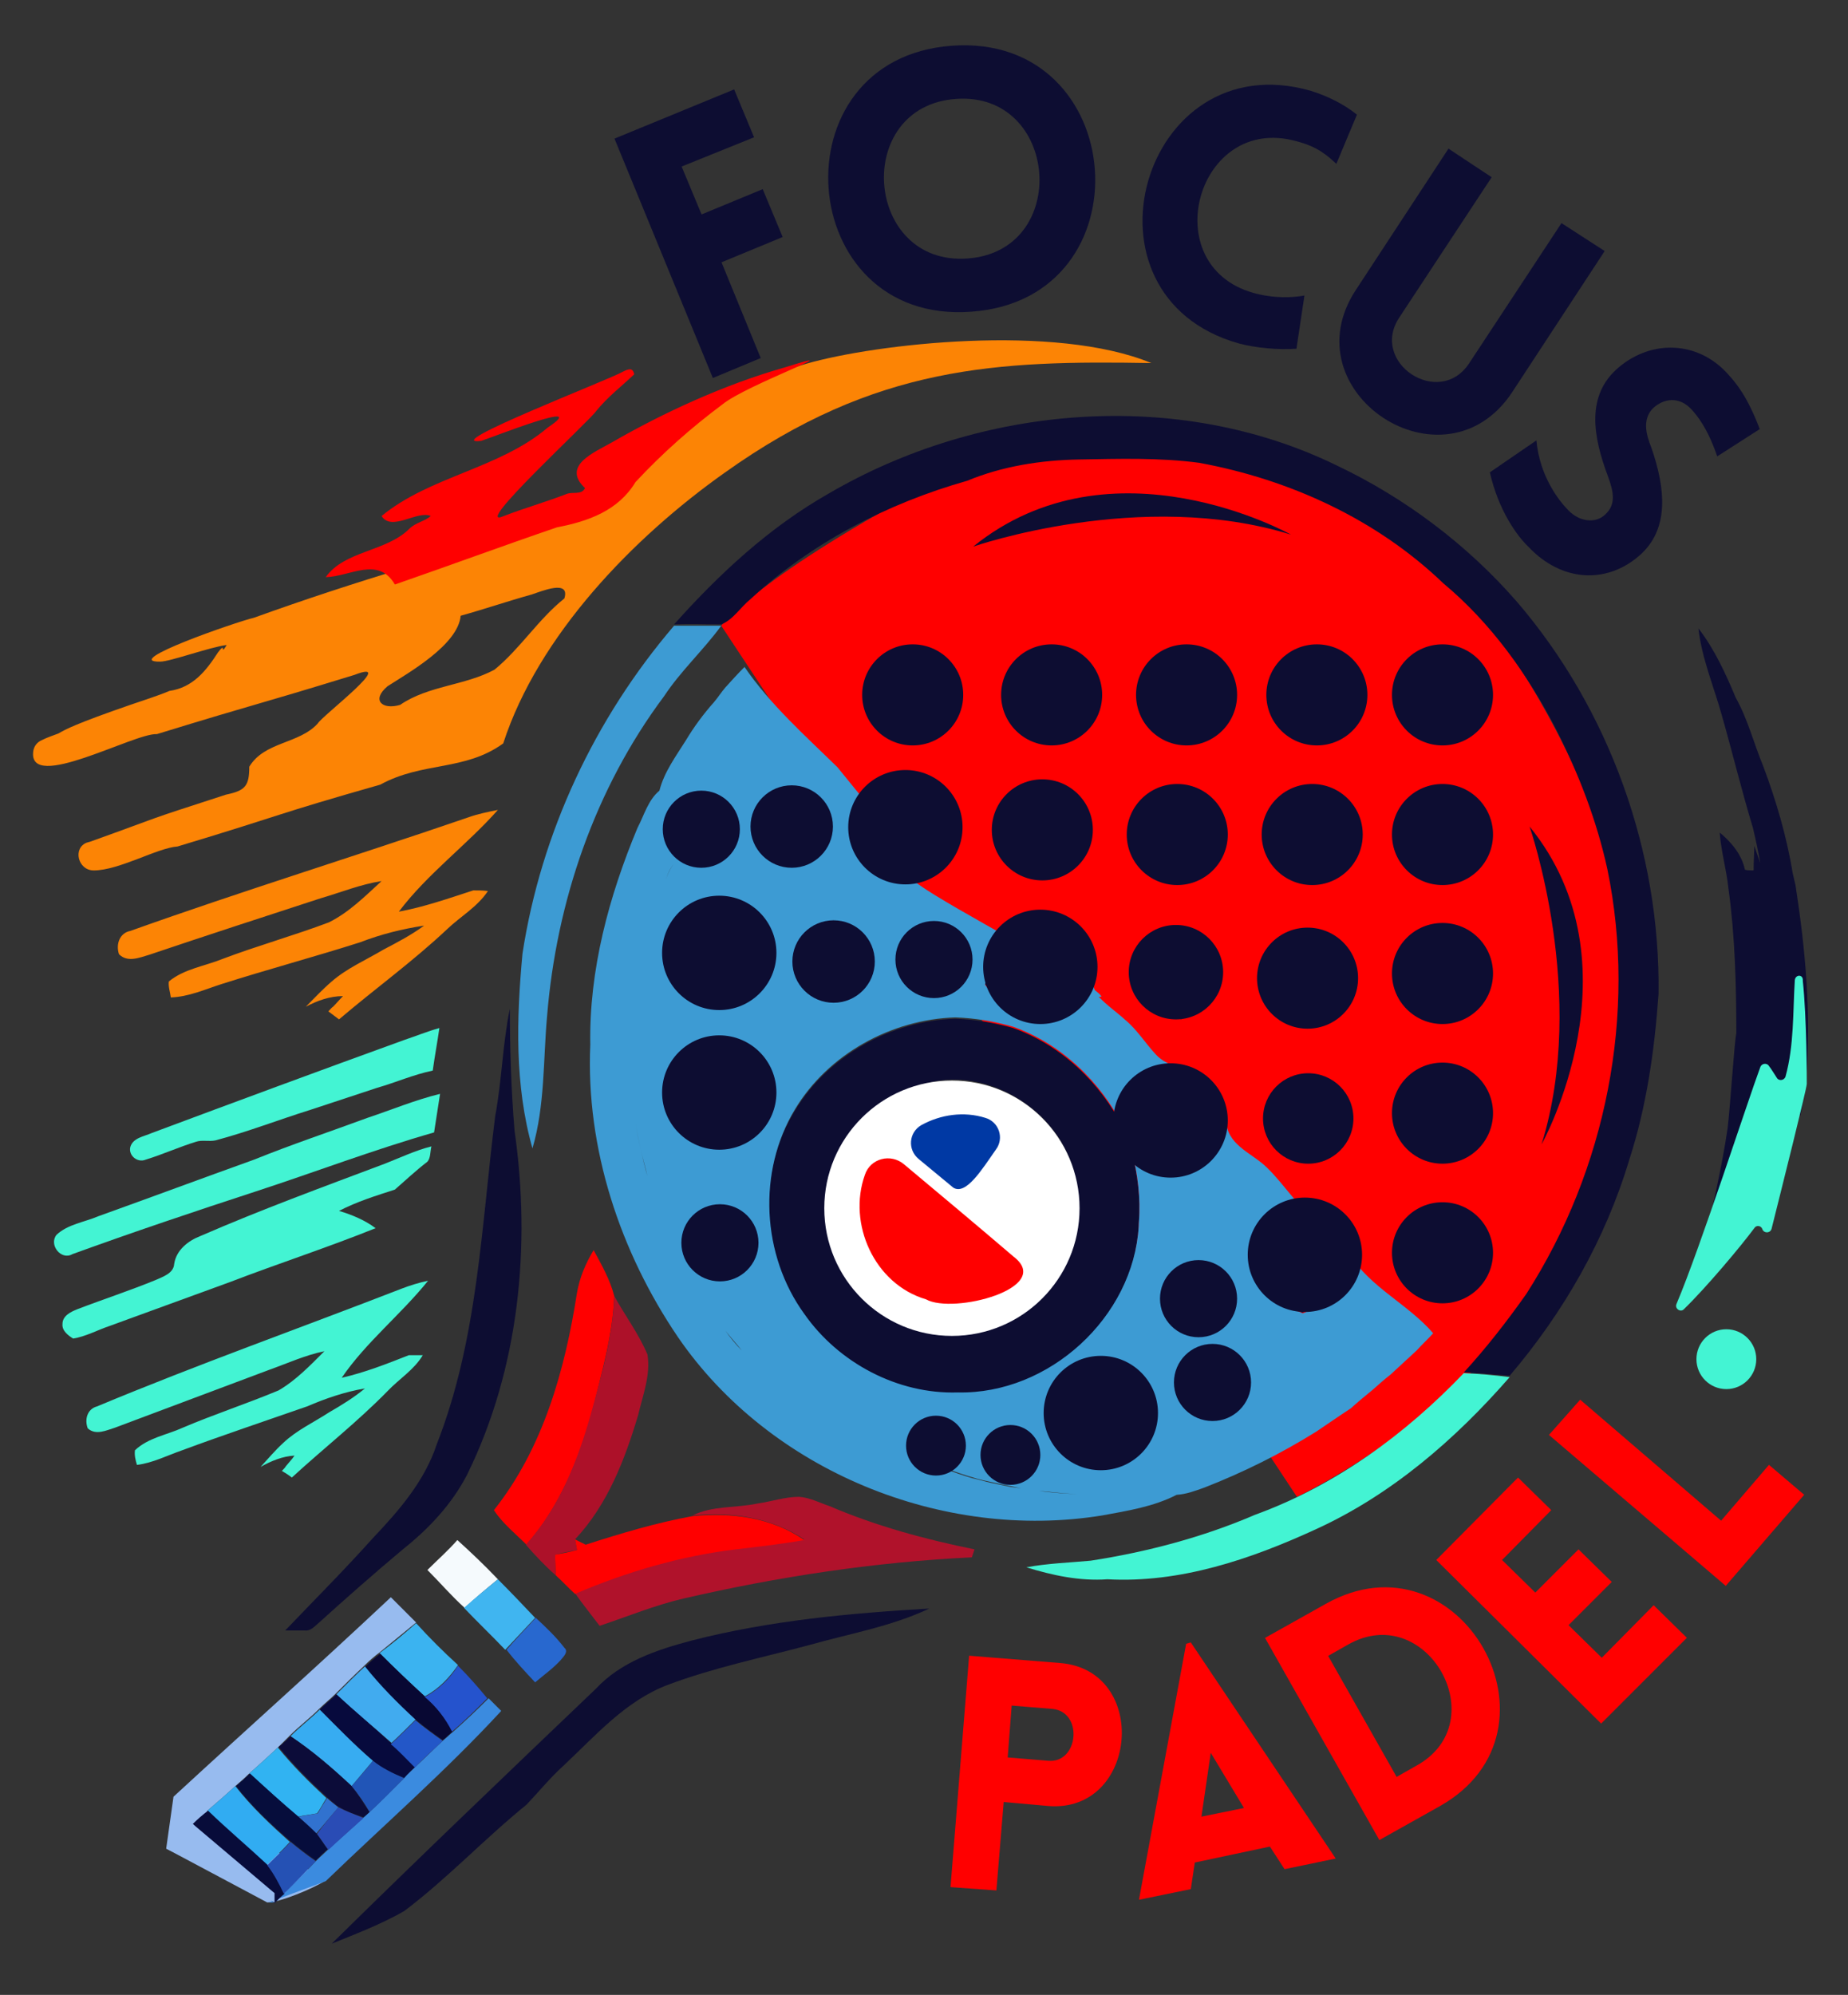 <svg xmlns="http://www.w3.org/2000/svg" xmlns:xlink="http://www.w3.org/1999/xlink" id="Capa_1" x="0px" y="0px" viewBox="0 0 278 300" style="enable-background:new 0 0 278 300;" xml:space="preserve"><rect x="0" y="0" width="278" height="300" fill="#333333" stroke="none"/><style type="text/css">	.st0{fill:#FF0000;}	.st1{fill:#0D0D32;}	.st2{fill:#3D9BD3;}	.st3{fill:#0E0A34;}	.st4{fill:#0F0B30;}	.st5{fill:#0F0A32;}	.st6{fill:#0E0C34;}	.st7{fill:#110B2E;}	.st8{fill:#0E0C30;}	.st9{fill:#0F0A30;}	.st10{fill:#0E0B32;}	.st11{fill:#0E0C31;}	.st12{fill:#0C0F34;}	.st13{fill:#0B0E3E;}	.st14{fill:#0F0D32;}	.st15{fill:#0A0F32;}	.st16{fill:#091137;}	.st17{fill:#0A0F35;}	.st18{fill:#0E0A31;}	.st19{fill:#0E0B33;}	.st20{fill:#0B0F32;}	.st21{fill:#0F0C30;}	.st22{fill:#100A30;}	.st23{fill:#0A1035;}	.st24{fill:#0D0D31;}	.st25{fill:#100932;}	.st26{fill:#0A0D34;}	.st27{fill:#0C1139;}	.st28{fill:#0B0E36;}	.st29{fill:#071345;}	.st30{fill:#061240;}	.st31{fill:#43F4D3;}	.st32{fill:#AD1129;}	.st33{fill:#B0122B;}	.st34{fill:#F5FAFD;}	.st35{fill:#40B5F0;}	.st36{fill:#97BBEF;}	.st37{fill:#2868CF;}	.st38{fill:#3BB3F0;}	.st39{fill:#080833;}	.st40{fill:#2553CD;}	.st41{fill:#41ABEF;}	.st42{fill:#070A3D;}	.st43{fill:#3B8BDF;}	.st44{fill:#37ACF1;}	.st45{fill:#2357C8;}	.st46{fill:#0C0C39;}	.st47{fill:#31B3F2;}	.st48{fill:#2155B7;}	.st49{fill:#060D3C;}	.st50{fill:#31ACF2;}	.st51{fill:#3172CF;}	.st52{fill:#2A4CB5;}	.st53{fill:#080C3A;}	.st54{fill:#2551B4;}	.st55{fill:#070D3C;}	.st56{fill:#FFFFFF;}	.st57{fill:#0039A4;}	.st58{fill:#FC8405;}</style><g>	<g>		<path class="st0" d="M141.7,72c0,0,56.4-25.4,90,33.5c46.4,81.3-36.6,119.6-36.6,119.6l-86.6-131C108.5,94.1,113.7,86.8,141.7,72z   "></path>		<g>			<path class="st1" d="M124.7,74.2c22.8-13.3,52.4-15.9,76.4-4.2c10.3,4.9,19.6,11.9,27.1,20.5c13.9,16.2,21.6,37.6,21.3,59    c-0.6,8.4-1.8,16.9-4.4,24.9c-3.6,12-9.9,23-18,32.5c-2.3-0.2-4.6-0.4-6.9-0.5c3.4-3.7,6.5-7.7,9.4-11.8    c12-18.7,16.7-42.1,12.2-63.9c-1.6-7.3-4.3-14.3-7.7-21c-4.3-8.3-9.8-16-17-22c-10-9.6-23.1-15.6-36.7-18.1    c-6-0.8-12.1-0.6-18.1-0.5c-5.7,0.1-11.5,1-16.8,3.2c-12,3.4-23.4,9.3-32.6,17.8c-1.5,1.2-2.6,3.1-4.4,3.8c-2.4,0-4.7-0.1-7.1,0    C108.1,86.4,115.7,79.3,124.7,74.2z"></path>		</g>		<g>			<path class="st2" d="M101.4,94.1c2.4,0,4.7,0,7.1,0c-2.7,3.7-6.1,6.8-8.6,10.6c-10.4,13.9-16.2,30.9-17.6,48.1    c-0.6,6.6-0.3,13.4-2.2,19.9c-2.7-9.5-2.4-19.6-1.5-29.3C81.4,125.2,89.5,108,101.4,94.1z"></path>		</g>		<g>			<path class="st3" d="M133,100c1.8-1.8,4.6-1.6,7-1.9c1.6,1.5,3.1,3.2,3.6,5.3c0.4,2-0.8,3.8-1.7,5.6c-2.4,1.2-5.3,2.5-7.9,0.9    C130.8,107.8,130.1,102.6,133,100z"></path>		</g>		<g>			<path class="st4" d="M175.8,98.9c2-0.3,4.3-0.4,5.7,1.3c2.3,1.9,2.7,5.3,1.6,7.9c-1.7,3.3-6.5,4.6-9.4,2.1    C169.5,107.3,170.7,99.7,175.8,98.9z"></path>			<path class="st4" d="M170.9,144.5c1-1.3,1.9-2.6,3.3-3.4c1.9-0.6,3.9-0.5,5.8-0.6c1,0.9,2,1.8,3,2.8c0,1.8,0.1,3.6,0,5.5    c-1.7,1.6-3.5,3.1-5.3,4.5c-1.8-0.8-3.8-1.4-5.3-2.8C171,148.8,171.1,146.5,170.9,144.5z"></path>		</g>		<g>			<path class="st5" d="M154.1,99.2c2.4-1,5.9-1.2,7.8,1c2.3,2.3,2.3,6.6-0.1,8.9c-2.4,2.7-7.5,2.4-9.4-0.8    C150.5,105.6,150.8,100.9,154.1,99.2z"></path>		</g>		<g>			<path class="st6" d="M194.6,99.3c3.5-1.8,7.9,0.6,8.8,4.3c1.9,5.2-5.5,10.3-9.7,6.8C189.8,107.7,190.3,101.2,194.6,99.3z"></path>		</g>		<g>			<path class="st7" d="M215,99.6c2.3-0.5,5.1-0.3,6.7,1.6c2.7,2.7,2.1,8-1.5,9.7c-2.6,1.2-6.4,1.2-8-1.5    C209.7,106.2,211.1,100.9,215,99.6z"></path>		</g>		<g>			<path class="st8" d="M134.3,117.6c1.4-0.1,2.7-0.2,4.1-0.2c2.5,0.7,4.3,2.8,5.7,4.8c-0.1,1.6-0.2,3.3-0.3,4.9    c-0.9,1.5-2.1,2.9-3.2,4.2c-1.2,0.2-2.4,0.5-3.6,0.7c-4.3,0.3-7.4-3.2-8.3-7.1c0.1-0.3,0.3-0.9,0.3-1.2c0.3-1.1,0.7-2.2,1-3.4    C131.4,119.4,132.8,118.4,134.3,117.6z"></path>		</g>		<g>			<path class="st9" d="M152.5,120.9c2.2-3.3,7.9-2.9,9.9,0.4c1.8,2.3,0.8,5.4-0.2,7.9c-0.2,0.2-0.5,0.6-0.7,0.8    c-1,0.4-2.1,0.8-3.1,1.2c-1.8,0-3.7-0.3-5.1-1.5c-1.9-1.4-2-4-2.5-6.1C151.4,122.7,151.9,121.8,152.5,120.9z"></path>		</g>		<g>			<path class="st10" d="M175,119.5c4.1-1.7,9.5,2.2,8.6,6.8c-0.2,5.3-8.2,7.6-11.1,3.1C169.6,126.3,170.9,120.8,175,119.5z"></path>		</g>		<g>			<path class="st11" d="M194.1,119.9c4-2.6,9.6,1.3,9.2,5.8c0.6,5.2-7.2,8.2-10.5,4.4C190,127.2,190.7,122,194.1,119.9z"></path>			<path class="st11" d="M214.9,119.8c3.7-1.1,8.1,1.1,8.5,5.2c1,5.4-6.8,9.3-10.6,5.3C209.4,127.5,210.7,121.1,214.9,119.8z"></path>		</g>		<g>			<path class="st12" d="M116.2,121.3c1.1-0.5,2.1-0.9,3.2-1.4c2.1,1.1,3.8,2.7,4.7,4.9c-0.3,1-0.6,2.1-0.9,3.1    c-1.8,0.6-3.6,1.3-5.6,1.3c-2.5-0.6-3-3.2-3.2-5.4C115,123,115.6,122.1,116.2,121.3z"></path>		</g>		<g>			<path class="st13" d="M101.2,122c1.6-0.5,3.2-1.3,4.8-1c1.2,0.6,2.2,1.5,3.3,2.3c-0.3,1.5-0.2,3.2-1.2,4.5c-1.4,1.6-3.8,1-5.7,1    C101.1,126.8,100.6,124.4,101.2,122z"></path>		</g>		<g>			<path class="st14" d="M154.6,138.3c1.9,0.4,3.8,0.6,5.5,1.4c2,1.1,3.1,3.3,3.6,5.5c-0.2,1.7-0.5,3.3-1,4.9    c-0.6,0.8-1.3,1.5-2,2.2c-2.3,0.9-4.8,1.2-7.2,1c-2.3-1.2-3.8-3.3-5.3-5.3c0.1-1.3,0.3-2.7,0.5-4c0.3-1,0.7-2,1.1-3    C151.3,140.1,152.9,139.2,154.6,138.3z"></path>		</g>		<g>			<path class="st15" d="M106.5,139.2c1.8-0.3,4-0.3,5.4,1.1c2.4,2.1,2.6,6.5,0.1,8.6c-2.6,2.4-7.8,1.9-9.2-1.6    C101.2,144.3,103,139.9,106.5,139.2z"></path>		</g>		<g>			<path class="st16" d="M123.3,139.9c2.8-1.4,6.6,0.9,6.7,4.1c0.5,3.5-3.7,6-6.8,4.8C119.2,147.7,119.5,141,123.3,139.9z"></path>		</g>		<g>			<path class="st17" d="M136.7,140.8c1.8-0.2,3.6-0.4,5.4-0.6c0.5,1,1.1,2.1,1.5,3.1c0.3,0.7,0.5,1.5,0.8,2.2c-1,1.1-2,2.2-3.1,3.3    c-1.5-0.2-3-0.1-4.4-0.6c-1.1-0.8-1.7-2.2-2.2-3.5C135.4,143.4,136,142.1,136.7,140.8z"></path>		</g>		<g>			<path class="st18" d="M214.3,140.9c3-0.7,6.8-0.3,8.3,2.7c2.1,3.3,0.1,7.7-3.3,9.1c-3,1.4-6.9,0-8.2-3    C210,146.6,210.6,141.9,214.3,140.9z"></path>		</g>		<g>			<path class="st19" d="M192.3,142.5c3.1-4,10.8-1.5,10.9,3.6c0.4,2.6-1.5,4.6-2.9,6.4c-2.5,0.1-5.4,1-7.4-0.9    c-1.9-1.8-2.1-4.5-2.4-6.9C191.1,143.9,191.7,143.2,192.3,142.5z"></path>		</g>		<g>			<path class="st1" d="M74.5,167.8c1-5.3,1.1-10.8,2.2-16.1c0,6.1,0.2,12.2,0.7,18.3c2.5,17.4,0.7,35.8-7.1,51.7    c-2.3,4.5-5.8,8.2-9.7,11.3c-4.3,3.6-8.5,7.3-12.7,11.1c-0.6,0.5-1.2,1.2-2,1.1c-1,0-2,0-3,0c4.4-4.6,8.9-9.1,13.2-13.9    c3.9-4.1,7.8-8.6,9.6-14.1C71.9,201.4,72.4,184.4,74.5,167.8z"></path>		</g>		<g>			<g>				<path class="st1" d="M119.6,167c5-8.3,14.5-13.5,24.1-13.8c3,0.1,5.9,0.6,8.7,1.4c7.3,2.6,13.2,8.3,16.6,15.1     c0.5-2.1,1.1-4.2,1.7-6.2c0.9-0.5,1.7-1.1,2.6-1.6c1.8-0.4,3.7-0.6,5.6-0.5c3.6,0.9,4.9,4.6,5.6,7.8c-0.7,1.4-1.4,2.8-2.2,4.1     c-0.5,0.5-0.9,0.9-1.4,1.4c-1.8,0.5-3.6,0.7-5.4,0.8c-2.2-0.6-4-2.1-5.6-3.6c1,3.4,1.6,7,1.5,10.6c0,0.5-0.1,1.5-0.1,2     c-0.8,13.7-13.5,25.3-27.2,25c-9.1,0.3-18-4.5-23.1-11.8C114.6,188.9,113.8,176.3,119.6,167z M139.8,162.8     c-3.9,0.7-7.2,3-10.1,5.6c-2.9,3.2-4.4,7.4-4.8,11.6c0.1,3.4,0.2,7.1,2.1,10.1c3.1,7.2,11.4,11.3,19,10.3     c5.7-0.8,10.8-4.5,13.4-9.6c4.2-6.2,3.6-15.1-1-20.9C154.2,164.5,146.8,161.1,139.8,162.8z"></path>			</g>		</g>		<g>			<path class="st20" d="M105.2,159.6c3.5-1.9,8.5,0.5,8.7,4.6c0.7,4.4-4.8,8.2-8.6,5.9C101,168.4,101.1,161.5,105.2,159.6z"></path>		</g>		<g>			<path class="st21" d="M215,162.5c2.9-0.8,6.3,0.7,7.5,3.4c0.4,1.4,0.4,2.9,0.1,4.4c-1.4,4-7.3,5.7-10.2,2.4    c-2.1-1.6-2-4.4-1.5-6.7C211.8,164.3,213.3,163.1,215,162.5z"></path>		</g>		<g>			<path class="st22" d="M194.1,163.1c1.4-0.7,3-0.7,4.5-0.7c0.8,0.2,1.6,0.5,2.3,0.8c0.8,2.2,2.3,4.5,1.4,6.9    c-1,1.6-2.5,2.8-3.8,4.2c-1.8-0.4-3.7-0.4-5.3-1.3c-1.9-1.4-2.1-3.9-2.8-6C191.7,165.6,192.6,164.1,194.1,163.1z"></path>		</g>		<g>			<path class="st23" d="M106.5,182.6c3.5-1.7,7.6,2.4,5.9,5.8c-0.9,2.7-4.3,3.6-6.6,2.2C102.9,188.9,103.2,183.6,106.5,182.6z"></path>		</g>		<g>			<path class="st24" d="M190.8,184.9c1.2-0.4,2.3-0.9,3.5-1.3c1.4-0.1,2.7-0.1,4.1,0c1.9,1.3,3.3,3,4.5,4.9    c-0.2,1.7-0.4,3.4-0.7,5.2c-0.8,0.7-1.7,1.5-2.6,2.2c-1.2,0.5-2.5,1-3.7,1.5c-2.7-1-5.5-2.5-6.7-5.3    C189.1,189.6,189.9,187.2,190.8,184.9z"></path>		</g>		<g>			<path class="st25" d="M211,187.3c1-3.3,4.7-4.5,7.8-3.8c0.9,0.5,1.8,1.1,2.7,1.7c0.7,2.9,0.4,5.9-1.2,8.4c-2.3,0.3-5,1.3-7-0.3    C211.4,192.1,210.9,189.5,211,187.3z"></path>		</g>		<path class="st0" d="M141.9,108.9c-2.4,1.2-5.3,2.5-7.9,0.9c-3.2-2.1-3.9-7.3-1-9.9c1.8-1.8,4.6-1.6,7-1.9   c1.6,1.5,3.1,3.2,3.6,5.3C144,105.4,142.8,107.2,141.9,108.9z M162.3,129.2c-0.2,0.2-0.5,0.6-0.7,0.8c-1,0.4-2.1,0.8-3.1,1.2   c-1.8,0-3.7-0.3-5.1-1.5c-1.9-1.4-2-4-2.5-6.1c0.5-0.9,1-1.9,1.7-2.7c2.2-3.3,7.9-2.9,9.9,0.4   C164.2,123.6,163.3,126.7,162.3,129.2z M161.8,109.1c-2.4,2.7-7.5,2.4-9.4-0.8c-1.9-2.8-1.5-7.5,1.7-9.1c2.4-1,5.9-1.2,7.8,1   C164.2,102.5,164.1,106.9,161.8,109.1z M175.8,98.9c2-0.3,4.3-0.4,5.7,1.3c2.3,1.9,2.7,5.3,1.6,7.9c-1.7,3.3-6.5,4.6-9.4,2.1   C169.5,107.3,170.7,99.7,175.8,98.9z M183,148.8c-1.7,1.6-3.5,3.1-5.3,4.5c-1.8-0.8-3.8-1.4-5.3-2.8c-1.4-1.6-1.3-4-1.5-6   c1-1.3,1.9-2.6,3.3-3.4c1.9-0.6,3.9-0.5,5.8-0.6c1,0.9,2,1.8,3,2.8C183,145.1,183.1,146.9,183,148.8z M183.6,126.3   c-0.2,5.3-8.2,7.6-11.1,3.1c-2.8-3.1-1.6-8.7,2.6-9.9C179.2,117.9,184.6,121.7,183.6,126.3z M192.8,130.1   c-2.7-2.9-2.1-8.1,1.3-10.2c4-2.6,9.6,1.3,9.2,5.8C203.8,131,196.1,133.9,192.8,130.1z M202.3,170.1c-1,1.6-2.5,2.8-3.8,4.2   c-1.8-0.4-3.7-0.4-5.3-1.3c-1.9-1.4-2.1-3.9-2.8-6c1.2-1.3,2.1-2.9,3.6-3.8c1.4-0.7,3-0.7,4.5-0.7c0.8,0.2,1.6,0.5,2.3,0.8   C201.8,165.4,203.2,167.7,202.3,170.1z M200.4,152.5c-2.5,0.1-5.4,1-7.4-0.9c-1.9-1.8-2.1-4.5-2.4-6.9c0.6-0.7,1.2-1.5,1.8-2.2   c3.1-4,10.8-1.5,10.9,3.6C203.7,148.6,201.8,150.6,200.4,152.5z M193.7,110.3c-3.8-2.6-3.3-9.2,0.9-11.1c3.5-1.8,7.9,0.6,8.8,4.3   C205.2,108.7,197.9,113.8,193.7,110.3z M212.9,130.3c-3.5-2.9-2.2-9.2,2.1-10.5c3.7-1.1,8.1,1.1,8.5,5.2   C224.4,130.5,216.6,134.3,212.9,130.3z M221.6,101.2c2.7,2.7,2.1,8-1.5,9.7c-2.6,1.2-6.4,1.2-8-1.5c-2.5-3.2-1.1-8.5,2.8-9.8   C217.3,99.1,220.1,99.2,221.6,101.2z M214.3,140.9c3-0.7,6.8-0.3,8.3,2.7c2.1,3.3,0.1,7.7-3.3,9.1c-3,1.4-6.9,0-8.2-3   C210,146.6,210.6,141.9,214.3,140.9z M220.3,193.7c-2.3,0.3-5,1.3-7-0.3c-2-1.4-2.5-3.9-2.3-6.1c0,0,0,0,0,0   c1-3.3,4.7-4.5,7.8-3.8c0.9,0.5,1.8,1.1,2.7,1.7C222.2,188.2,221.9,191.2,220.3,193.7z M222.7,170.3c-1.4,4-7.3,5.7-10.2,2.4   c-2.1-1.6-2-4.4-1.5-6.7c0.9-1.6,2.4-2.8,4-3.4c2.9-0.8,6.3,0.7,7.5,3.4C222.9,167.3,222.9,168.8,222.7,170.3z M224.9,194.5   c0.2,0.2,0.3,0.3,0.5,0.4C225.2,194.8,225,194.7,224.9,194.5z"></path>		<g>			<path class="st26" d="M177.9,190.9c2-1.2,4.3,0.1,6.3,0.8c0.3,0.9,0.8,1.8,1.3,2.6c-0.5,1.5-0.9,3.2-2,4.4    c-1.5,1.3-3.7,1.3-5.5,0.8C174.9,197.8,174.6,192.5,177.9,190.9z"></path>		</g>		<path class="st2" d="M203,188.6c-0.2,1.7-0.4,3.4-0.7,5.2c-0.8,0.7-1.7,1.5-2.6,2.2c-1.2,0.5-2.5,1-3.7,1.5   c-2.7-1-5.5-2.5-6.7-5.3c-0.3-2.5,0.5-4.9,1.5-7.2c1.2-0.4,2.3-0.9,3.5-1.3c1.4-0.1,2.7-0.1,4.1,0c-3.2-2.1-5.1-5.5-7.8-8.1   c-2.1-2.1-5.6-3.2-6.1-6.5c-0.7,1.4-1.4,2.8-2.2,4.1c-0.5,0.5-0.9,0.9-1.4,1.4c-1.8,0.5-3.6,0.7-5.4,0.8c-2.2-0.6-4-2.1-5.6-3.6   c1,3.4,1.6,7,1.5,10.6c0,0.5-0.1,1.5-0.1,2c0.3-0.3,0.6-0.7,0.8-1c-0.3,0.3-0.6,0.7-0.8,1c-0.8,13.7-13.5,25.3-27.2,25   c-9.1,0.3-18-4.5-23.1-11.8c-6.4-8.8-7.1-21.4-1.4-30.8c5-8.3,14.5-13.5,24.1-13.8c3,0.1,5.9,0.6,8.7,1.4   c7.3,2.6,13.2,8.3,16.6,15.1c0.5-2.1,1.1-4.2,1.7-6.2c0.9-0.5,1.7-1.1,2.6-1.6c1.8-0.4,3.7-0.6,5.6-0.5c-1.7-0.7-3.7-1.2-5-2.6   c-1.6-1.7-2.8-3.7-4.6-5.2c-1.3-1.2-2.8-2.2-4-3.5c0.2,0,0.3,0,0.4,0c-0.1-0.3-0.5-0.6-1-1c-0.5-1.2-0.8-2.5-1.1-3.8   c-0.1,0.9-0.2,1.8-0.4,2.7c-6.8-4.6-24.7-13.7-26.3-15.9c-4.3,0.3-7.4-3.2-8.3-7.1c0.1-0.3,0.3-0.9,0.3-1.2c0.3-1.1,0.7-2.2,1-3.4   l-3.9-4.8c-4.9-4.8-10.1-9.4-14-15.1c-1,1-1.9,2-2.9,3.1c-0.6,0.7-1.1,1.5-1.7,2.2c-1.6,1.8-3,3.7-4.2,5.7c-1.5,2.4-3.3,4.8-4,7.6   c-1.7,1.4-2.3,3.7-3.3,5.6c-4.3,10.3-7.3,21.4-7.1,32.6c-0.7,15.6,4.5,31.2,13.2,44c13.8,20.1,39.8,30.7,63.8,26.8   c3.8-0.7,7.7-1.3,11.2-3.1c1.5-0.1,2.8-0.6,4.2-1.1c5.9-2.3,11.5-5.1,16.8-8.4c1.8-1.2,3.5-2.4,5.2-3.5c1.1-1,2.2-1.9,3.3-2.8   c0.9-0.8,1.8-1.6,2.7-2.3c1.3-1.2,2.6-2.4,3.9-3.6c0.8-0.9,1.7-1.7,2.5-2.6C211.8,196.1,206.1,193.6,203,188.6z M163.9,207.1   c3.2-1.1,7.1,1.2,7.3,4.6c0.7,3.3-2.1,6.6-5.5,6.6c-2.6,0.2-5.4-1.5-6-4.1C158.9,211.2,160.9,207.9,163.9,207.1z M150.5,215.4   c1.7-0.5,3.8,0.8,3.8,2.7c0,1.5-1.4,2.5-2.7,3c-1.2,0-2.1-0.9-2.8-1.7C147.7,218,149,215.8,150.5,215.4z M123.2,148.7   c-4-1-3.7-7.7,0.1-8.8c2.8-1.4,6.6,0.9,6.7,4.1C130.5,147.4,126.3,150,123.2,148.7z M162.7,150.2c-0.6,0.8-1.3,1.5-2,2.2   c-2.3,0.9-4.8,1.2-7.2,1c-2.3-1.2-3.8-3.3-5.3-5.3c0.1-1.2,0.2-2.4,0.4-3.5c5.3,1.8,11,3.8,14.3,4.8   C162.8,149.6,162.8,149.9,162.7,150.2z M136.7,140.8c0.6-0.1,3.5,0.8,7.3,2.1c-0.1,0.2-0.3,0.3-0.3,0.4c0.3,0.7,0.5,1.5,0.8,2.2   c-1,1.1-2,2.2-3.1,3.3c-1.5-0.2-3-0.1-4.4-0.6c-1.1-0.8-1.7-2.2-2.2-3.5C135.4,143.4,136,142.1,136.7,140.8z M119.4,119.8   c2.1,1.1,3.8,2.7,4.7,4.9c-0.3,1-0.6,2.1-0.9,3.1c-1.8,0.6-3.6,1.3-5.6,1.3c-2.5-0.6-3-3.2-3.2-5.4v0c0.6-0.9,1.2-1.7,1.8-2.6   C117.2,120.8,118.3,120.3,119.4,119.8z M112.5,188.4c-0.9,2.7-4.3,3.6-6.6,2.2c-3-1.7-2.6-7,0.7-8   C110,180.8,114.2,185,112.5,188.4z M105.3,170.1c-4.3-1.7-4.2-8.6-0.1-10.5c3.5-1.9,8.5,0.5,8.7,4.6   C114.6,168.6,109.1,172.4,105.3,170.1z M112,148.9c-2.6,2.4-7.8,1.9-9.2-1.6c-1.6-3.1,0.2-7.5,3.7-8.1c1.8-0.3,4-0.3,5.4,1.1   C114.3,142.5,114.6,146.9,112,148.9z M100.2,132.2c0.4-1.4,1.2-2.6,2.4-3.5c-1.5-2-2-4.4-1.3-6.8c1.6-0.5,3.2-1.3,4.8-1   c1.2,0.6,2.2,1.5,3.3,2.3c0.7-0.5,1.5-0.8,2.3-1.2c-0.8,0.3-1.6,0.7-2.3,1.2c-0.3,1.5-0.2,3.2-1.2,4.5c-1.4,1.6-3.8,1-5.7,1   C101.4,129.6,100.6,130.9,100.2,132.2c-1.1,3.2-2.1,6.4-3,9.7C98.1,138.6,99.1,135.4,100.2,132.2z M96.8,143.5   c-0.4,1.6-0.7,3.3-1,5C96.1,146.8,96.4,145.2,96.8,143.5z M96.4,172.9c-0.3-1.3-0.6-2.7-0.8-4c-0.2-1.4-0.4-2.7-0.5-4.1   c0.1,1.4,0.3,2.7,0.5,4.1C95.8,170.2,96.1,171.5,96.4,172.9c0.3,1.3,0.7,2.7,1,4C97,175.5,96.7,174.2,96.4,172.9z M99.4,182.7   c0.5,1.3,1,2.6,1.5,3.8C100.4,185.2,99.9,184,99.4,182.7z M103.6,192c0.6,1.1,1.3,2.3,2.1,3.4C104.9,194.2,104.2,193.1,103.6,192z    M109.1,200.1c0.8,1,1.7,2,2.5,3C110.7,202.2,109.9,201.2,109.1,200.1z M114.4,206c0.9,0.9,1.9,1.8,2.9,2.6   C116.3,207.8,115.3,206.9,114.4,206z M156.3,224.2c-1.4-0.2-2.9-0.4-4.3-0.6c-1-0.2-1.9-0.4-2.9-0.6c-0.9-0.2-1.9-0.5-2.8-0.7   c-1.4-0.4-2.8-0.9-4.2-1.4c-1.1-0.4-2.1-0.8-3.2-1.1c-2.1-0.4-4-1-6-1.8c1.9,0.8,3.9,1.4,6,1.8c0.1-1.3,0.2-2.5,0.5-3.7   c1.4-1.3,4.2-0.7,4.5,1.3c0.3,1.4-1,2.4-1.7,3.4c1.4,0.5,2.8,1,4.2,1.4c0.9,0.3,1.9,0.5,2.8,0.7c0.9,0.2,1.9,0.4,2.9,0.6   C153.4,223.8,154.8,224.1,156.3,224.2c1.9,0.2,3.9,0.4,5.8,0.5C160.1,224.6,158.2,224.5,156.3,224.2z M177.9,190.9   c2-1.2,4.3,0.1,6.3,0.8l0,0c0.3,0.9,0.8,1.8,1.3,2.6c-0.5,1.5-0.9,3.2-2,4.4c-1.5,1.3-3.7,1.3-5.5,0.8   C174.9,197.8,174.6,192.5,177.9,190.9z M186.7,208.2c-0.1,4.2-6.4,5.7-8.4,2.2c-1.6-2.3-0.8-5.6,1.7-6.9   C183.1,201.5,187.5,204.5,186.7,208.2z"></path>		<g>			<path class="st27" d="M180,203.5c3.1-2,7.5,1,6.7,4.7c-0.1,4.2-6.4,5.7-8.4,2.2C176.7,208.1,177.5,204.8,180,203.5z"></path>		</g>		<g>			<path class="st28" d="M163.9,207.1c3.2-1.1,7.1,1.2,7.3,4.6c0.7,3.3-2.1,6.6-5.5,6.6c-2.6,0.2-5.4-1.5-6-4.1    C158.9,211.2,160.9,207.9,163.9,207.1z"></path>		</g>		<g>			<path class="st29" d="M139.3,216.1c1.4-1.3,4.2-0.7,4.5,1.3c0.3,1.4-1,2.4-1.7,3.4c-1.1-0.4-2.1-0.8-3.2-1.1    C139,218.6,139,217.3,139.3,216.1z"></path>		</g>		<g>			<path class="st30" d="M150.5,215.4c1.7-0.5,3.8,0.8,3.8,2.7c0,1.5-1.4,2.5-2.7,3c-1.2,0-2.1-0.9-2.8-1.7    C147.7,218,149,215.8,150.5,215.4z"></path>		</g>		<path class="st31" d="M220.2,206.5c-8.8,9.2-19.3,16.9-31.4,21.3c-7.9,3.4-16.3,5.6-24.7,6.9c-3.2,0.3-6.5,0.4-9.7,1   c3.9,1.2,8,2.1,12.2,1.8c10.9,0.6,21.5-3,31.3-7.5c11.4-5.2,21-13.5,29.2-22.9C224.8,206.8,222.5,206.6,220.2,206.5z"></path>		<g>			<path class="st1" d="M104.1,246.7c11.7-3,23.7-4.1,35.7-4.8c-5.7,2.7-12.1,3.8-18.1,5.5c-7.1,1.9-14.4,3.4-21.3,6    c-6.3,2.4-10.8,7.6-15.6,12.1c-2,1.8-3.7,3.9-5.6,5.9c-6.3,5.1-11.9,11.1-18.4,16c-3.5,2-7.2,3.4-10.9,4.9    c13.1-12.9,26.4-25.6,39.7-38.3C93.4,249.9,98.8,248.1,104.1,246.7z"></path>		</g>		<g>			<g>				<path class="st0" d="M86.8,194.4c0.4-2.3,1.3-4.4,2.5-6.4c1.2,2.2,2.5,4.5,3.1,6.9c-0.2,6-2,11.9-3.4,17.7     c-2,7.1-4.9,14.1-9.8,19.7c-1.7-1.7-3.6-3.2-4.9-5.2C81.7,217.8,85,206,86.8,194.4z"></path>			</g>			<g>				<path class="st32" d="M92.4,194.9c1.6,2.9,3.7,5.7,5,8.8c0.5,3.1-0.7,6.1-1.4,9.1c-2,6.7-4.6,13.5-9.5,18.7     c0.1,0.5,0.2,1.1,0.3,1.6c-1.1,0.2-2.2,0.4-3.3,0.7c0,1,0.1,2,0.1,3.1c-1.6-1.4-3.1-3-4.5-4.6c5-5.5,7.8-12.6,9.8-19.7     C90.5,206.8,92.2,201,92.4,194.9z"></path>			</g>			<g>				<path class="st33" d="M114,226.1c2.1-0.3,4.1-1,6.2-1c1.6,0.1,3.1,0.9,4.6,1.4c7,3,14.4,5,21.8,6.5c-0.1,0.3-0.3,0.9-0.4,1.2     c-14.6,0.7-29.1,2.9-43.4,6.2c-4.3,1-8.4,2.7-12.6,4.1c-1.2-1.6-2.5-3.2-3.7-4.9c7.7-3.3,15.8-5.7,24.2-6.7     c3.4-0.4,6.9-0.8,10.3-1.4c-5-3.3-11-4.2-16.8-3.6C107.2,226.4,110.7,226.8,114,226.1z"></path>			</g>			<g>				<path class="st0" d="M88.1,232.3c5.3-1.7,10.6-3.3,16.1-4.3c5.8-0.6,11.9,0.2,16.8,3.6c-3.4,0.6-6.9,1-10.3,1.4     c-8.3,1-16.5,3.4-24.2,6.7c-1-0.9-1.9-1.9-2.9-2.8c0-1-0.1-2.1-0.1-3.1c1.1-0.2,2.2-0.4,3.3-0.7c-0.1-0.5-0.2-1.1-0.3-1.6     C86.9,231.7,87.7,232.1,88.1,232.3z"></path>			</g>			<g>				<path class="st34" d="M64.3,236.1c1.5-1.5,3.1-2.9,4.5-4.5c2.1,1.9,4.1,3.8,6.1,5.9c-1.7,1.4-3.4,2.8-5,4.3     C67.9,240,66.2,238,64.3,236.1z"></path>			</g>			<g>				<path class="st35" d="M74.9,237.5c1.9,1.9,3.8,3.9,5.6,5.8c-1.5,1.6-3,3.2-4.5,4.8c-2-2.1-4.2-4.2-6.2-6.3     C71.5,240.3,73.2,238.9,74.9,237.5z"></path>			</g>			<g>				<path class="st36" d="M40.2,286.1c1.9,0,6.9-2.1,8.6-3.2c0.7-0.7-18.4-10-17.6-10.6c1.4-1.2,2.8-2.4,4.2-3.7     c0.7-0.6,1.4-1.2,2.1-1.9c1.5-1.3,2.9-2.6,4.3-3.9c0.6-0.6,1.2-1.2,1.8-1.8c1.4-1.4,3-2.6,4.4-4c0.8-0.8,1.7-1.5,2.5-2.3     c1.4-1.4,2.8-2.8,4.3-4.2c0.7-0.7,1.5-1.4,2.3-2c1.8-1.5,3.7-3,5.5-4.5c-1.3-1.3-2.5-2.5-3.8-3.8c-12.6,11.8-20,18.3-32.7,30     L25,278"></path>			</g>			<g>				<path class="st37" d="M80.6,243.3c1.5,1.4,3,2.8,4.3,4.5c0.7,0.6-0.2,1.4-0.6,1.9c-1.1,1.2-2.5,2.2-3.8,3.3     c-1.5-1.6-3-3.2-4.3-4.9C77.6,246.5,79.1,244.9,80.6,243.3z"></path>			</g>			<g>				<path class="st38" d="M62.6,244.1c2,2.2,4.1,4.3,6.3,6.3c-1.3,1.9-2.9,3.6-5,4.7c-2.3-2.1-4.6-4.3-6.8-6.5     C59,247.2,60.8,245.7,62.6,244.1z"></path>			</g>			<g>				<path class="st39" d="M54.9,250.7c0.7-0.7,1.5-1.4,2.3-2c2.2,2.2,4.5,4.4,6.8,6.5c1.7,1.5,3.1,3.3,4.1,5.2     c-0.4,0.3-1.1,1-1.5,1.3c-1.4-1-2.8-2-4.1-3.1C59.8,256.2,57.2,253.6,54.9,250.7z"></path>			</g>			<g>				<path class="st40" d="M68.9,250.5c1.6,1.6,3,3.2,4.4,4.9c-1.7,1.7-3.4,3.4-5.3,5c-1-2-2.4-3.8-4.1-5.2     C66,254.1,67.7,252.4,68.9,250.5z"></path>			</g>			<g>				<path class="st41" d="M50.6,254.8c1.4-1.4,2.8-2.8,4.3-4.2c2.3,2.9,4.9,5.5,7.6,8c-1.2,1.2-2.4,2.4-3.6,3.5     C56.2,259.7,53.3,257.4,50.6,254.8z"></path>			</g>			<g>				<path class="st42" d="M48.1,257.1c0.8-0.8,1.7-1.5,2.5-2.3c2.7,2.5,5.6,4.9,8.3,7.4c1.2,1.2,2.4,2.3,3.6,3.5     c-0.6,0.5-1.1,1.1-1.7,1.7c-1.6-0.7-3.3-1.4-4.7-2.6C53.3,262.4,50.7,259.8,48.1,257.1z"></path>			</g>			<g>				<path class="st43" d="M41.3,286.1c0.4-0.3,1.1-1,1.5-1.4c1.6-1.6,3.2-3.2,4.8-4.9c0.6-0.6,1.2-1.1,1.8-1.7     c1.8-1.6,3.6-3.2,5.3-4.8c0.2-0.2,0.7-0.6,0.9-0.8c1.8-1.7,3.5-3.4,5.2-5.1c0.5-0.6,1.1-1.1,1.7-1.7c1.4-1.3,2.8-2.7,4.2-4     c0.4-0.3,1.1-1,1.5-1.3c1.8-1.6,3.6-3.3,5.3-5c0.6,0.6,1.3,1.3,1.9,1.9c-8.3,9-17.6,17.1-26.4,25.6l-8.6,3.2H41.3"></path>			</g>			<g>				<path class="st44" d="M43.7,261.1c1.4-1.4,3-2.6,4.4-4c2.6,2.6,5.2,5.3,8,7.7c-1.1,1.3-2.1,2.5-3.2,3.8     C50,265.9,47,263.3,43.7,261.1z"></path>			</g>			<g>				<path class="st45" d="M62.5,258.7c1.3,1.1,2.7,2.1,4.1,3.1c-1.4,1.3-2.8,2.6-4.2,4c-1.2-1.2-2.3-2.4-3.6-3.5     C60.1,261.1,61.3,259.9,62.5,258.7z"></path>			</g>			<g>				<path class="st46" d="M43.7,261.1c3.3,2.2,6.3,4.8,9.2,7.5c1,1.2,1.8,2.6,2.7,3.9c-0.2,0.2-0.7,0.6-0.9,0.8     c-1.3-0.4-2.6-0.9-3.8-1.6c-0.6-0.4-1.1-0.9-1.7-1.4c-2.6-2.4-5.1-4.9-7.3-7.6C42.5,262.3,43.1,261.7,43.7,261.1z"></path>			</g>			<g>				<path class="st47" d="M37.5,266.7c1.5-1.3,2.9-2.6,4.3-3.9c2.2,2.7,4.7,5.2,7.3,7.6c-0.5,0.8-0.9,1.6-1.4,2.3     c-1,0.2-2,0.3-2.9,0.5C42.4,271.1,39.9,269,37.5,266.7z"></path>			</g>			<g>				<path class="st48" d="M56.1,264.8c1.4,1.1,3,1.9,4.7,2.6c-1.7,1.7-3.4,3.5-5.2,5.1c-0.8-1.4-1.7-2.7-2.7-3.9     C54,267.3,55.1,266.1,56.1,264.8z"></path>			</g>			<g>				<path class="st49" d="M35.5,268.6c0.7-0.6,1.4-1.2,2.1-1.9c2.4,2.2,4.8,4.4,7.3,6.5c0.9,0.8,1.9,1.6,2.7,2.5     c0.6,0.8,1.1,1.6,1.7,2.4c-0.6,0.5-1.2,1.1-1.8,1.7c-1.3-0.9-2.6-1.9-3.8-2.9C40.8,274.4,37.9,271.7,35.5,268.6z"></path>			</g>			<g>				<path class="st50" d="M31.2,272.3c1.4-1.2,2.8-2.4,4.2-3.7c2.4,3.1,5.3,5.8,8.2,8.4c-1.1,1.2-2.3,2.4-3.5,3.5     C37.3,277.7,34.1,275.1,31.2,272.3z"></path>			</g>			<g>				<path class="st51" d="M49.2,270.4c0.5,0.5,1.1,0.9,1.7,1.4c-1.1,1.3-2.2,2.6-3.3,3.9c-0.9-0.9-1.8-1.7-2.7-2.5     c1-0.2,1.9-0.3,2.9-0.5C48.2,272,48.7,271.2,49.2,270.4z"></path>			</g>			<g>				<path class="st52" d="M50.9,271.8c1.2,0.6,2.5,1.1,3.8,1.6c-1.8,1.6-3.6,3.2-5.3,4.8c-0.6-0.8-1.1-1.6-1.7-2.4     C48.7,274.4,49.8,273.1,50.9,271.8z"></path>			</g>			<g>				<path class="st53" d="M29,274.3c0.7-0.7,1.5-1.4,2.3-2c2.9,2.8,6,5.4,9,8.2c1,1.3,1.8,2.8,2.5,4.3c-0.4,0.3-1.1,1-1.5,1.4     c-1.3-1-2.6-2.1-3.9-3.2C34.6,280,31.7,277.3,29,274.3z"></path>			</g>			<g>				<path class="st54" d="M43.7,277c1.2,1,2.5,2,3.8,2.9c-1.6,1.6-3.1,3.3-4.8,4.9c-0.7-1.5-1.5-3-2.5-4.3     C41.4,279.3,42.6,278.2,43.7,277z"></path>			</g>			<g>				<path class="st55" d="M33.1,285.4"></path>				<path class="st55" d="M25,278"></path>			</g>		</g>		<circle class="st56" cx="143.2" cy="181.7" r="19.2"></circle>		<g>			<g>				<g>					<path class="st57" d="M148.2,168.1C148.2,168.1,148.2,168.1,148.2,168.1c2.1,0.6,2.9,3.1,1.6,4.8c-2.1,3-4.5,6.9-6.4,5.7      c-1.7-1.4-3.5-2.9-5.2-4.3c-1.7-1.4-1.5-4,0.4-5.1C141.5,167.6,145,167.1,148.2,168.1z"></path>				</g>			</g>			<g>				<path class="st0" d="M130.1,176.7c0.8-2.5,3.9-3.3,5.9-1.6c5.5,4.6,11,9.2,16.5,13.9c6.1,4.7-9.1,8.7-13.2,6.4     C131.5,193.1,127.5,184,130.1,176.7z"></path>			</g>		</g>		<g>			<circle class="st1" cx="137.3" cy="104.5" r="7.6"></circle>			<circle class="st1" cx="158.2" cy="104.5" r="7.6"></circle>			<circle class="st1" cx="178.5" cy="104.5" r="7.6"></circle>			<circle class="st1" cx="198.1" cy="104.5" r="7.6"></circle>			<circle class="st1" cx="217" cy="104.5" r="7.6"></circle>			<circle class="st1" cx="217" cy="125.5" r="7.6"></circle>			<circle class="st1" cx="217" cy="146.4" r="7.6"></circle>			<circle class="st1" cx="217" cy="167.4" r="7.6"></circle>			<circle class="st1" cx="217" cy="188.4" r="7.6"></circle>			<circle class="st1" cx="196.3" cy="188.7" r="8.6"></circle>			<circle class="st1" cx="176.1" cy="168.5" r="8.6"></circle>			<circle class="st1" cx="165.6" cy="212.5" r="8.6"></circle>			<circle class="st1" cx="108.2" cy="164.3" r="8.6"></circle>			<circle class="st1" cx="108.2" cy="143.3" r="8.6"></circle>			<circle class="st1" cx="136.2" cy="124.4" r="8.6"></circle>			<circle class="st1" cx="156.5" cy="145.4" r="8.6"></circle>			<circle class="st1" cx="177.1" cy="125.5" r="7.6"></circle>			<circle class="st1" cx="156.8" cy="124.8" r="7.6"></circle>			<circle class="st1" cx="197.4" cy="125.5" r="7.6"></circle>			<circle class="st1" cx="196.7" cy="147.1" r="7.6"></circle>			<circle class="st1" cx="196.8" cy="168.2" r="6.8"></circle>			<circle class="st1" cx="176.9" cy="146.2" r="7.1"></circle>			<circle class="st1" cx="125.4" cy="144.6" r="6.2"></circle>			<circle class="st1" cx="119.1" cy="124.3" r="6.2"></circle>			<circle class="st1" cx="105.5" cy="124.7" r="5.8"></circle>			<circle class="st1" cx="140.5" cy="144.3" r="5.8"></circle>			<circle class="st1" cx="108.3" cy="186.9" r="5.8"></circle>			<circle class="st1" cx="180.3" cy="195.3" r="5.8"></circle>			<circle class="st1" cx="182.4" cy="207.9" r="5.8"></circle>			<circle class="st1" cx="152" cy="218.8" r="4.5"></circle>			<circle class="st1" cx="140.8" cy="217.4" r="4.5"></circle>		</g>		<path class="st1" d="M230.1,124.3c0,0,8.8,25.3,1.8,47.8C231.9,172.1,247,145.1,230.1,124.3z"></path>		<path class="st1" d="M146.4,82.2c0,0,25.3-8.8,47.8-1.8C194.2,80.4,167.3,65.3,146.4,82.2z"></path>		<g>			<path class="st31" d="M60.8,156.4c1.8-0.6,3.5-1.3,5.3-1.8c-0.3,2.1-0.7,4.2-1,6.4c-2.9,0.6-5.6,1.8-8.4,2.6    c-3.3,1.1-6.7,2.2-10,3.3c-4.8,1.5-9.4,3.3-14.3,4.6c-1,0.2-2-0.1-2.9,0.2c-2.6,0.8-5,1.9-7.6,2.7c-1.2,0.5-2.6-0.6-2.3-1.9    c0.4-1.4,2.1-1.6,3.2-2.1C35.4,165.7,48.1,161,60.8,156.4z"></path>		</g>		<g>			<path class="st31" d="M55.3,168.1c3.6-1.2,7.2-2.7,10.9-3.6c-0.3,1.9-0.6,3.9-0.9,5.8c-9.1,2.6-18,6-26.9,8.9    c-9.2,3-18.4,6.1-27.5,9.4c-1.7,1-3.6-1.4-2.4-2.9c1.7-1.6,4.2-1.9,6.3-2.8c7.8-2.8,15.6-5.7,23.4-8.5    C43.9,172.1,49.6,170.2,55.3,168.1z"></path>		</g>		<g>			<path class="st31" d="M57.9,175c2.3-0.9,4.6-2,7-2.6c-0.2,0.8-0.1,1.7-0.6,2.3c-1.7,1.3-3.3,2.8-4.9,4.2    c-2.8,0.9-5.7,1.8-8.4,3.2c2,0.6,3.9,1.4,5.5,2.6c-7.2,2.9-14.6,5.3-21.9,8.1c-6,2.2-12.1,4.4-18.1,6.6c-1.8,0.6-3.6,1.6-5.5,1.9    c-0.8-0.5-1.7-1.2-1.6-2.2c0-1.2,1.2-1.8,2.2-2.2c3.9-1.5,7.9-2.8,11.8-4.4c1.1-0.5,2.7-1,2.8-2.4c0.3-2.1,2.1-3.5,3.9-4.2    C39.3,181.9,48.6,178.5,57.9,175z"></path>		</g>		<g>			<path class="st31" d="M60.4,193.8c1.3-0.5,2.6-0.9,4-1.2c-4.1,5.1-9.3,9.2-13,14.6c3.5-0.8,6.8-2.1,10.1-3.4c0.7,0,1.4,0,2.1,0    c-1.3,2.2-3.6,3.6-5.3,5.4c-4.5,4.6-9.6,8.6-14.4,13c-0.5-0.4-1-0.7-1.5-1c0.2-0.2,0.5-0.5,0.6-0.7c0.4-0.5,0.9-1,1.3-1.6    c-1.8,0.1-3.5,0.8-5.1,1.7c1.1-1.2,2.2-2.5,3.4-3.6c2-1.9,4.6-3.1,6.9-4.6c1.9-1.1,3.7-2.2,5.4-3.6c-3,0.5-5.9,1.5-8.7,2.7    c-6.3,2.2-12.6,4.3-18.8,6.6c-2.3,0.8-4.4,1.9-6.8,2.2c-0.2-0.7-0.4-1.4-0.3-2.2c2-1.9,4.8-2.3,7.2-3.4c4.7-2,9.6-3.6,14.4-5.6    c2.6-1.5,4.8-3.8,6.9-5.9c-2.9,0.6-5.5,1.8-8.3,2.8c-7.7,2.9-15.5,5.8-23.2,8.7c-1.3,0.4-2.9,1.2-4.1,0.1    c-0.5-1.3-0.1-2.9,1.4-3.3C29.7,205.2,45.2,199.7,60.4,193.8z"></path>		</g>		<polygon class="st36" points="25,278 41.3,286.1 41.3,284.7 29,274.3   "></polygon>	</g>	<g>		<path class="st58" d="M70.5,122.9c1.4-0.5,2.9-0.8,4.4-1.1c-4.7,5.3-10.6,9.6-14.9,15.3c3.8-0.7,7.5-2,11.2-3.2   c0.7,0,1.5,0,2.2,0.1c-1.6,2.4-4.1,3.8-6.1,5.7c-5.2,4.9-10.9,9-16.3,13.6c-0.5-0.4-1.1-0.8-1.6-1.2c0.2-0.2,0.5-0.6,0.7-0.7   c0.5-0.5,1-1.1,1.5-1.6c-2,0-3.9,0.7-5.6,1.6c1.3-1.3,2.5-2.6,3.9-3.8c2.3-2,5.1-3.2,7.8-4.8c2.1-1.1,4.2-2.2,6.1-3.6   c-3.3,0.5-6.5,1.3-9.6,2.5c-6.9,2.2-14,4.1-20.9,6.3c-2.5,0.8-4.9,1.9-7.6,2c-0.1-0.8-0.4-1.6-0.3-2.4c2.3-1.9,5.4-2.3,8.1-3.4   c5.3-2,10.7-3.5,16-5.5c3-1.5,5.4-3.9,7.9-6.2c-3.2,0.5-6.1,1.7-9.2,2.6c-8.6,2.8-17.2,5.6-25.8,8.5c-1.4,0.4-3.2,1.2-4.5-0.1   c-0.5-1.5,0.1-3.2,1.7-3.5C36.4,134,53.6,128.7,70.5,122.9z"></path>	</g>	<g>		<g>			<g transform="translate(274.038, 406.446)">				<g>					<path class="st1" d="M-160.6-385.8l-3-7.2l-18,7.4l14.8,36l7.2-3l-5.9-14.4l9.2-3.8l-3-7.2l-9.2,3.8l-3-7.2L-160.6-385.8z"></path>				</g>			</g>		</g>		<g>			<g transform="translate(303.323, 371.075)">				<g>					<path class="st1" d="M-157.2-324.2c26.7-1.9,23.8-41.9-2.9-40C-186.8-362.3-183.9-322.2-157.2-324.2z M-157.8-332.2      c-15.5,1.1-17.3-22.9-1.7-24C-144-357.3-142.2-333.3-157.8-332.2z"></path>				</g>			</g>		</g>		<g>			<g transform="translate(380.329, 333.542)">				<g>					<path class="st1" d="M-179.3-308.9l3.1-7.4c-2-1.6-4.4-2.8-7-3.6c-25.3-7.2-36.2,30.8-10.8,38c2.6,0.7,6.1,1,8.7,0.8l1.2-8      c-1.6,0.3-4.5,0.5-7.7-0.4c-14.8-4.2-8.4-27,6.5-22.8C-182.1-311.5-180.6-310.1-179.3-308.9z"></path>				</g>			</g>		</g>		<g>			<g transform="translate(439.398, 324.952)">				<g>					<path class="st1" d="M-211.9-266l13.9-21.2l-6.5-4.2l-13.9,21.1c-4.5,6.8-15-0.1-10.5-6.9l13.9-21.1l-6.5-4.3l-13.9,21.2      C-245.6-266-222.1-250.5-211.9-266z"></path>				</g>			</g>		</g>		<g>			<g transform="translate(505.625, 337.831)">				<g>					<path class="st1" d="M-281.5-266.8c1.3,5.8,4.2,9.7,5.8,11.2c5,5.3,11.7,5.6,16.6,1.4c4.7-4,4-10.2,1.9-16.3      c-0.9-2.2-1.3-4.3,0.2-5.9c1.6-1.5,3.9-1.9,5.8,0.1c0.8,0.9,2.4,2.7,3.9,7.1l6.4-4.1c-1.9-5-3.6-7-5-8.5      c-4.4-4.7-11.2-5-16.2-0.8c-5,4.2-3.9,10.4-1.6,16.5c0.8,2.2,1.2,4.1-0.4,5.6c-1.5,1.5-4,1.1-5.6-0.6c-1.3-1.3-4.3-5-4.8-10.5      L-281.5-266.8z"></path>				</g>			</g>		</g>	</g>	<path class="st58" d="M173.2,54.6c-14.5-6-41.5-2.9-51.9,0.1c-10.7,3.1-19.6,10.7-27.6,18.5c-2.4,3.1-5.1,5.2-9.1,5.7  c-15.7,3.9-31.4,8.6-46.4,14c-2.6,0.6-20.2,6.7-14.1,6.6c1.5,0,7.5-2.2,10-2.5c-0.2,0.3-0.6,1.1-0.6,0.4c-0.3,0.1-0.5,0.5-0.7,0.7  c-1.8,2.8-3.8,5.3-7.3,5.8c-1.9,0.8-3.9,1.4-5.9,2.1c-8.1,2.8-9.8,3.7-10.8,4.3c-0.8,0.3-1.7,0.6-2.5,1c-0.7,0.3-1.2,0.9-1.3,1.7  c-0.8,6.2,15.2-2.8,18.6-2.6c16.3-5,13.4-3.9,29.7-8.9c6.7-2.6-4.8,6.1-5.5,7.3c-2.8,3.1-8,2.7-10.3,6.5c0,2.9-0.6,3.6-3.5,4.2  c-13.6,4.4-8.5,2.8-20.5,7.1c-0.1,0-0.3,0.1-0.4,0.1c-2.2,0.8-1.4,4.2,1,4.2c3.8,0,9.6-3.4,12.6-3.6c16.6-5,14-4.6,30.5-9.3  c6.4-3.5,12.7-2,18.5-6.2C81,95.5,95.3,80.8,109,71.1C131.7,54.9,150.1,54.2,173.2,54.6z M84.9,90c-3.9,3.1-6.6,7.5-10.5,10.7  c-4.4,2.4-10,2.4-14.2,5.3c-2.7,0.8-4.4-0.7-1.9-2.8c3.1-2,10.6-6.2,11-10.6c3.6-1,7.1-2.2,10.7-3.2C81.5,88.9,85.8,87.1,84.9,90z"></path>	<path class="st0" d="M117.9,55.3c-8.8,2.5-18,6.7-25.8,11.2c-2.6,1.5-7.7,3.5-4.1,6.9c-0.5,1.1-1.9,0.5-2.8,0.9  c-3.1,1.2-6.3,2.1-9.4,3.3c-5.2,2.3,12.9-14.3,13.9-15.8c1.7-2.1,3.8-3.7,5.7-5.5c-0.2-1.1-0.9-0.8-1.7-0.4  c-1.8,1.1-28,11.2-21.3,10.4c1.6-0.5,16.7-6.5,10-2c-7.3,6.2-17.7,7.3-25,13.3c1.5,2.4,5.4-0.9,7.4,0c-0.9,0.8-2.3,1-3.2,1.9  c-3.5,3.5-9.8,3.3-12.6,7.3c3.7-0.1,7.9-3.2,10.4,1.1c8.1-2.8,16.2-5.8,24.4-8.6c4.7-0.9,9.2-2.5,11.8-6.8c4-4.3,8.4-8.2,13.1-11.7  C112.2,57.9,129.4,51.7,117.9,55.3z"></path>	<g>		<path class="st1" d="M265.2,115.1c-1.4-3.4-2.3-7-4.1-10.2c-1.5-3.6-3.2-7.3-5.6-10.4c0.5,4.5,2.3,8.7,3.5,13   c1.6,5.6,3,11.4,4.7,17c0.4,1.7,0.8,3.5,1.1,5.3c-0.3-0.9-0.6-1.7-0.9-2.6c0,1.2-0.1,2.5-0.1,3.7c-0.3,0-1,0-1.3-0.1   c-0.5-2.3-2-4.1-3.8-5.6c0.2,2.8,1,5.5,1.3,8.3c1,7.2,1.2,14.6,1.2,21.9c-0.3,1.3-0.9,10.8-1.3,14.2c-0.9,6.2-2.4,12.3-3.7,18.4   c5.5-6.3,8.7-14.2,11.3-22.1c0.1-0.5,0.4-0.9,0.9-1.1c0.9,1,1.6,2,2.4,3c0.4-1.8,0.7-3.6,0.9-5.4c0.8-9.8-0.1-19.6-1.6-29.3   c-0.1-0.4-0.3-1.3-0.4-1.7C268.8,125.9,267.2,120.4,265.2,115.1z"></path>	</g>	<path class="st31" d="M270,147.4c-0.3,4.8-0.1,9.8-1.4,14.5c-0.2,0.6-1,0.7-1.3,0.2c-0.4-0.6-0.8-1.3-1.2-1.8  c-0.3-0.5-1.1-0.4-1.3,0.2c-1.8,4.8-9,27.1-12.6,35.6c-0.3,0.7,0.6,1.3,1.1,0.8c3.4-3.3,8.6-9.5,10.6-12.2c0.3-0.5,1-0.4,1.2,0.1  c0,0,0,0,0,0c0.2,0.7,1.2,0.7,1.4,0c1.4-5.6,5.3-21.1,5.3-21.8c0,0,0,0,0-0.1c0-0.6,0-9.8-0.6-15.4  C271.3,146.5,270.1,146.5,270,147.4z"></path>	<circle class="st31" cx="259.7" cy="204.4" r="4.5"></circle>	<g>		<g>			<g transform="translate(340.489, 692.994)">				<g>					<path class="st0" d="M-190.6-408.7l1.1-13.3l6.7,0.6c13.5,1.1,15.3-20.4,1.8-21.5l-13.7-1.1l-2.8,34.8L-190.6-408.7z       M-188.9-428.7l0.6-7.8l6.1,0.5c4.7,0.4,4,8.2-0.6,7.8L-188.9-428.7z"></path>				</g>			</g>		</g>		<g>			<g transform="translate(395.537, 702.396)">				<g>					<path class="st0" d="M-224.2-416.7l7.8-1.6l0.6-4l11.3-2.4l2.2,3.4l7.7-1.6l-21.8-32.5l-0.7,0.2L-224.2-416.7z M-214.8-429.2      l1.4-9.6l5,8.3L-214.8-429.2z"></path>				</g>			</g>		</g>		<g>			<g transform="translate(455.898, 695.219)">				<g>					<path class="st0" d="M-256.5-454l-9.1,5.1l17.2,30.4l9.1-5.1C-219.1-435-236.3-465.4-256.5-454z M-253.1-447.9      c11.8-6.7,22.2,11.6,10.3,18.2l-3,1.7l-10.3-18.2L-253.1-447.9z"></path>				</g>			</g>		</g>		<g>			<g transform="translate(513.661, 667.401)">				<g>					<path class="st0" d="M-259.9-421.1l-5-4.9l-7.8,7.9l-5-4.9l6.5-6.5l-5-4.9l-6.5,6.5l-5-4.9l7.4-7.5l-5-4.9l-12.3,12.4      l24.8,24.6L-259.9-421.1z"></path>				</g>			</g>		</g>		<g>			<g transform="translate(548.511, 637.792)">				<g>					<path class="st0" d="M-315.5-422l26.6,22.7l11.8-13.7l-5.3-4.5l-7.2,8.4l-21.2-18.2L-315.5-422z"></path>				</g>			</g>		</g>	</g></g></svg>
